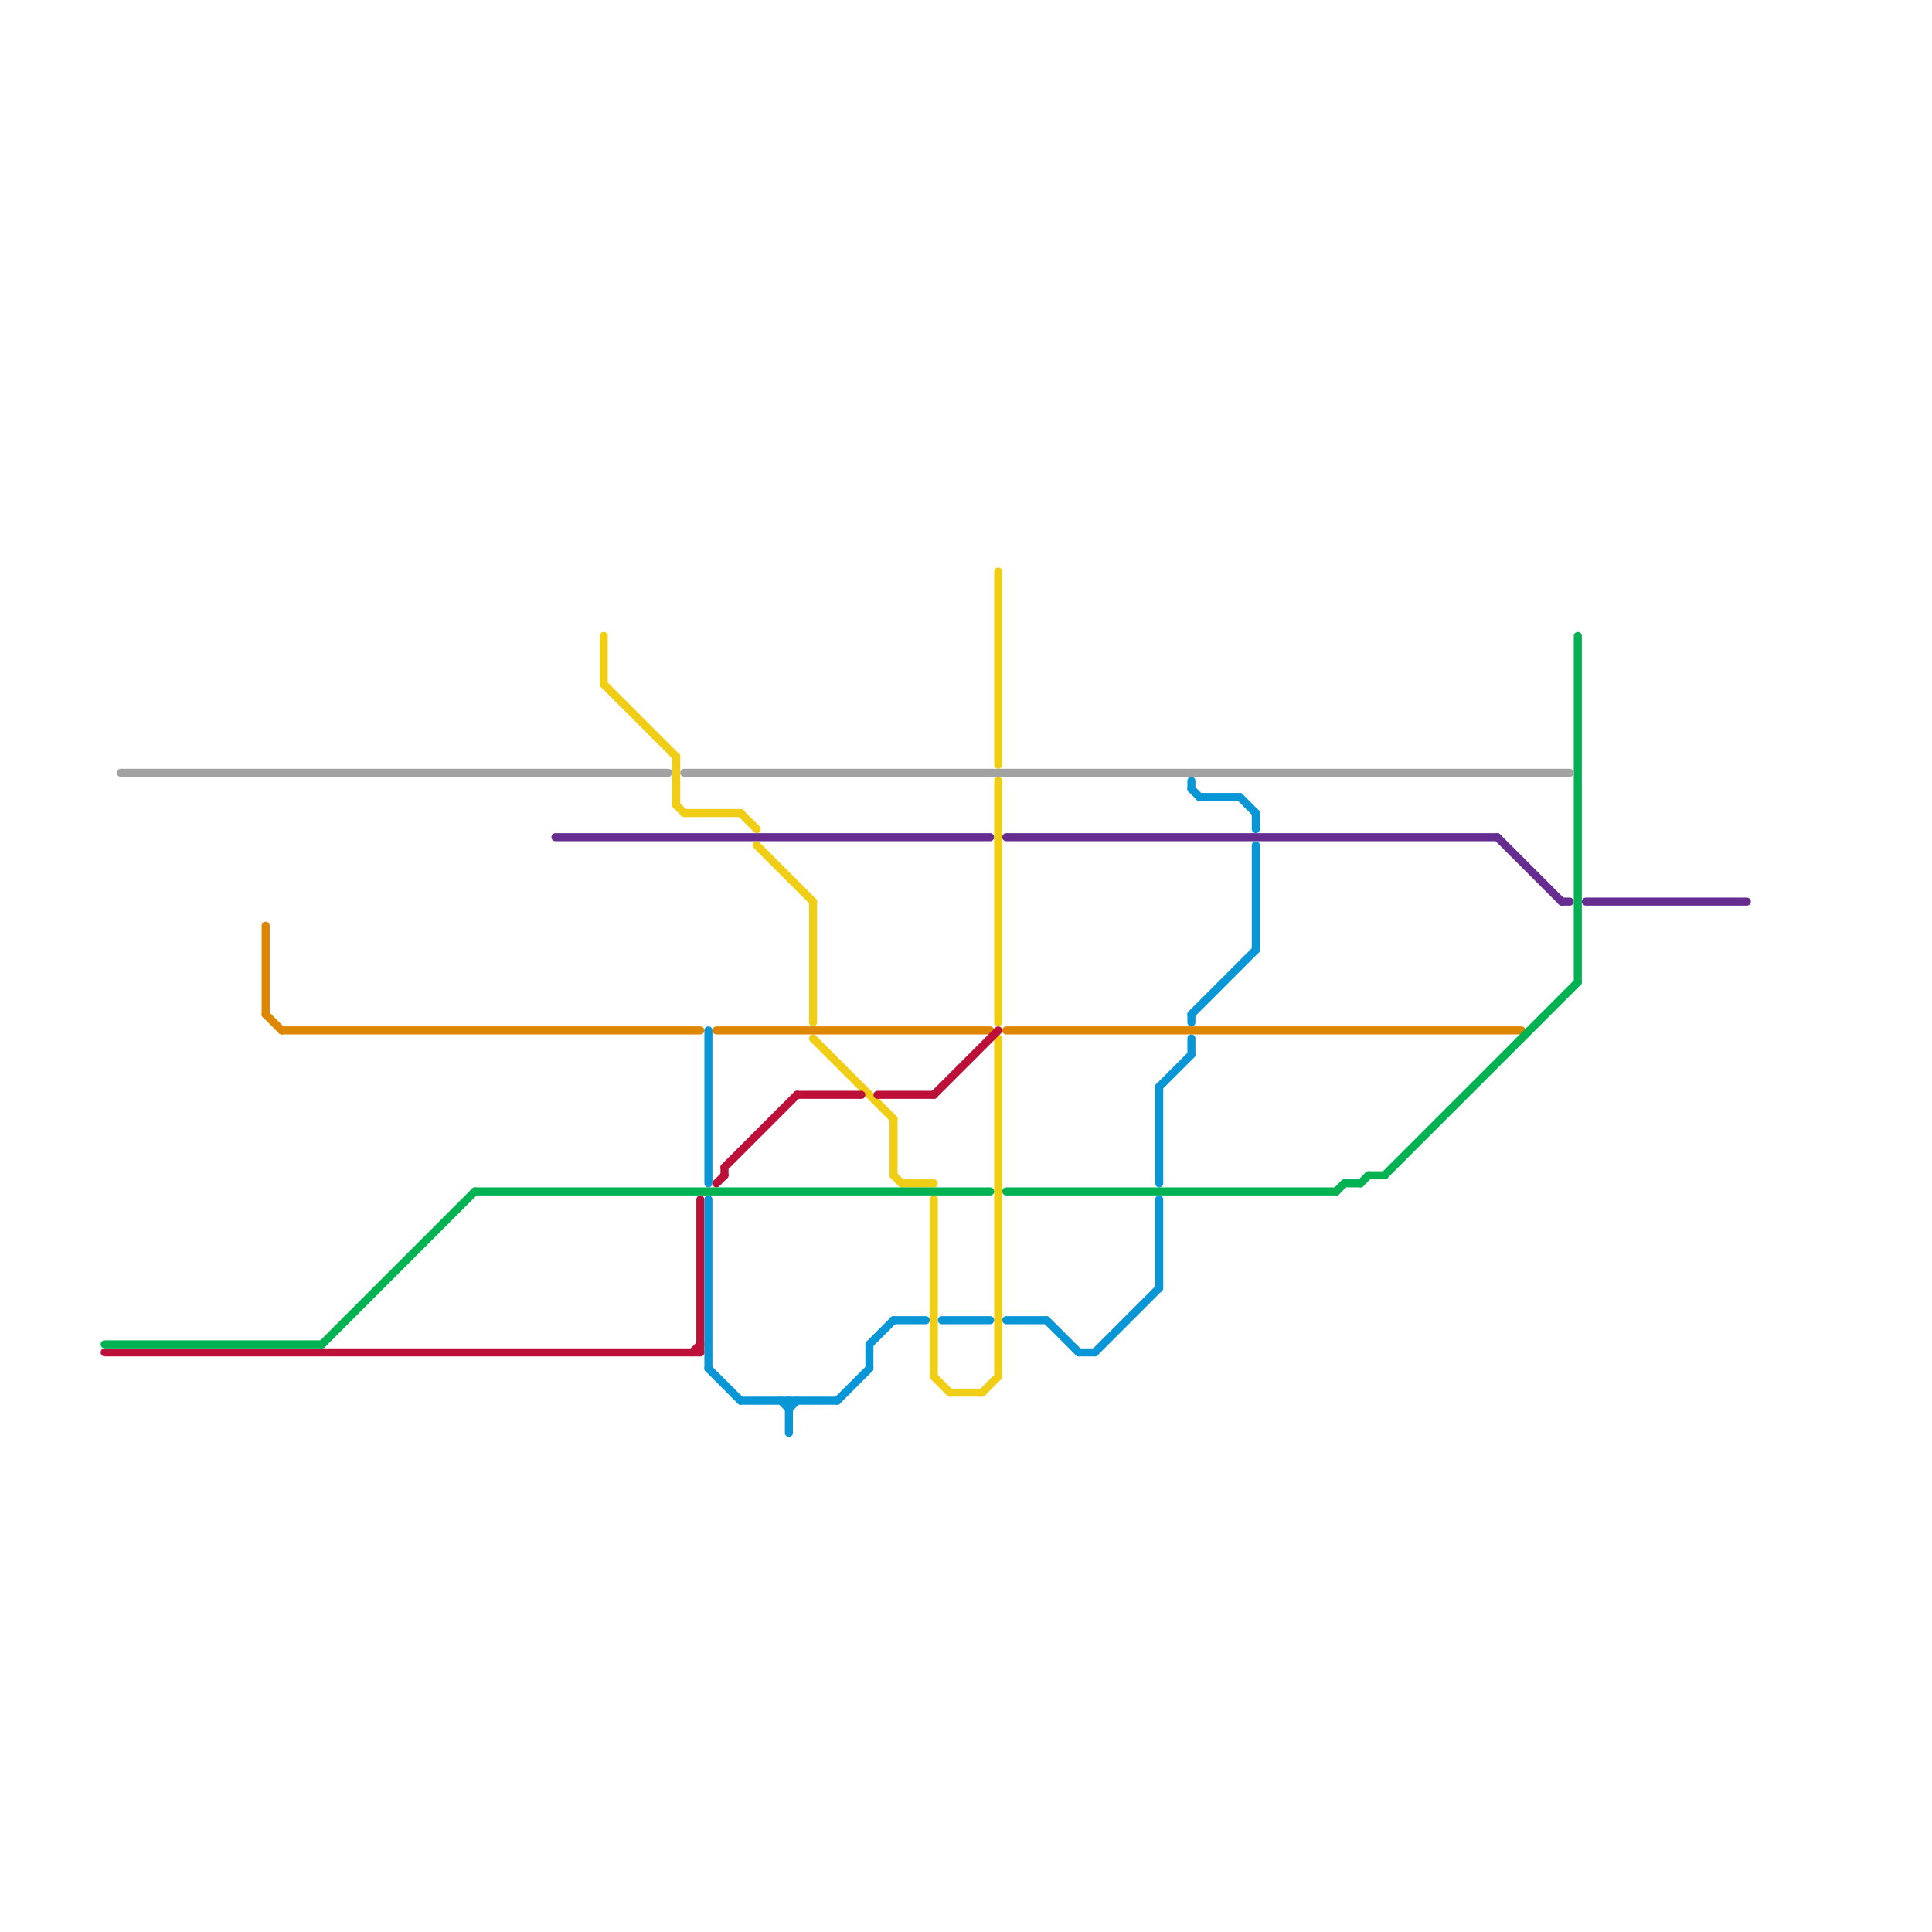 
<svg version="1.1" xmlns="http://www.w3.org/2000/svg" viewBox="0 0 240 240">
<style>text { font: 1px Helvetica; font-weight: 600; white-space: pre; dominant-baseline: central; } line { stroke-width: 1; fill: none; stroke-linecap: round; stroke-linejoin: round; } .c0 { stroke: #662c90 } .c1 { stroke: #f0ce15 } .c2 { stroke: #df8600 } .c3 { stroke: #bd1038 } .c4 { stroke: #00b251 } .c5 { stroke: #0896d7 } .c6 { stroke: #a2a2a2 }</style><defs><g id="wm-xf"><circle r="1.2" fill="#000"/><circle r="0.9" fill="#fff"/><circle r="0.6" fill="#000"/><circle r="0.3" fill="#fff"/></g><g id="wm"><circle r="0.6" fill="#000"/><circle r="0.3" fill="#fff"/></g></defs><line class="c0" x1="186" y1="104" x2="194" y2="112"/><line class="c0" x1="197" y1="112" x2="217" y2="112"/><line class="c0" x1="194" y1="112" x2="195" y2="112"/><line class="c0" x1="69" y1="104" x2="123" y2="104"/><line class="c0" x1="125" y1="104" x2="186" y2="104"/><line class="c1" x1="124" y1="71" x2="124" y2="95"/><line class="c1" x1="118" y1="173" x2="122" y2="173"/><line class="c1" x1="84" y1="100" x2="85" y2="101"/><line class="c1" x1="116" y1="149" x2="116" y2="171"/><line class="c1" x1="84" y1="94" x2="84" y2="100"/><line class="c1" x1="75" y1="85" x2="84" y2="94"/><line class="c1" x1="124" y1="97" x2="124" y2="127"/><line class="c1" x1="112" y1="147" x2="116" y2="147"/><line class="c1" x1="111" y1="139" x2="111" y2="146"/><line class="c1" x1="94" y1="105" x2="101" y2="112"/><line class="c1" x1="122" y1="173" x2="124" y2="171"/><line class="c1" x1="124" y1="129" x2="124" y2="171"/><line class="c1" x1="111" y1="146" x2="112" y2="147"/><line class="c1" x1="85" y1="101" x2="92" y2="101"/><line class="c1" x1="92" y1="101" x2="94" y2="103"/><line class="c1" x1="101" y1="129" x2="111" y2="139"/><line class="c1" x1="116" y1="171" x2="118" y2="173"/><line class="c1" x1="101" y1="112" x2="101" y2="127"/><line class="c1" x1="75" y1="79" x2="75" y2="85"/><line class="c2" x1="125" y1="128" x2="189" y2="128"/><line class="c2" x1="89" y1="128" x2="123" y2="128"/><line class="c2" x1="35" y1="128" x2="87" y2="128"/><line class="c2" x1="33" y1="115" x2="33" y2="126"/><line class="c2" x1="33" y1="126" x2="35" y2="128"/><line class="c3" x1="116" y1="136" x2="124" y2="128"/><line class="c3" x1="99" y1="136" x2="107" y2="136"/><line class="c3" x1="87" y1="149" x2="87" y2="168"/><line class="c3" x1="86" y1="168" x2="87" y2="167"/><line class="c3" x1="109" y1="136" x2="116" y2="136"/><line class="c3" x1="90" y1="145" x2="99" y2="136"/><line class="c3" x1="90" y1="145" x2="90" y2="146"/><line class="c3" x1="13" y1="168" x2="87" y2="168"/><line class="c3" x1="89" y1="147" x2="90" y2="146"/><line class="c4" x1="170" y1="146" x2="172" y2="146"/><line class="c4" x1="166" y1="148" x2="167" y2="147"/><line class="c4" x1="59" y1="148" x2="123" y2="148"/><line class="c4" x1="40" y1="167" x2="59" y2="148"/><line class="c4" x1="172" y1="146" x2="196" y2="122"/><line class="c4" x1="169" y1="147" x2="170" y2="146"/><line class="c4" x1="125" y1="148" x2="166" y2="148"/><line class="c4" x1="196" y1="79" x2="196" y2="122"/><line class="c4" x1="13" y1="167" x2="40" y2="167"/><line class="c4" x1="167" y1="147" x2="169" y2="147"/><line class="c5" x1="117" y1="164" x2="123" y2="164"/><line class="c5" x1="108" y1="167" x2="108" y2="170"/><line class="c5" x1="98" y1="175" x2="99" y2="174"/><line class="c5" x1="144" y1="135" x2="144" y2="147"/><line class="c5" x1="130" y1="164" x2="134" y2="168"/><line class="c5" x1="98" y1="174" x2="98" y2="178"/><line class="c5" x1="154" y1="99" x2="156" y2="101"/><line class="c5" x1="88" y1="149" x2="88" y2="170"/><line class="c5" x1="88" y1="170" x2="92" y2="174"/><line class="c5" x1="104" y1="174" x2="108" y2="170"/><line class="c5" x1="88" y1="128" x2="88" y2="147"/><line class="c5" x1="92" y1="174" x2="104" y2="174"/><line class="c5" x1="156" y1="105" x2="156" y2="118"/><line class="c5" x1="144" y1="135" x2="148" y2="131"/><line class="c5" x1="148" y1="126" x2="156" y2="118"/><line class="c5" x1="136" y1="168" x2="144" y2="160"/><line class="c5" x1="108" y1="167" x2="111" y2="164"/><line class="c5" x1="148" y1="129" x2="148" y2="131"/><line class="c5" x1="149" y1="99" x2="154" y2="99"/><line class="c5" x1="156" y1="101" x2="156" y2="103"/><line class="c5" x1="144" y1="149" x2="144" y2="160"/><line class="c5" x1="134" y1="168" x2="136" y2="168"/><line class="c5" x1="125" y1="164" x2="130" y2="164"/><line class="c5" x1="97" y1="174" x2="98" y2="175"/><line class="c5" x1="148" y1="98" x2="149" y2="99"/><line class="c5" x1="111" y1="164" x2="115" y2="164"/><line class="c5" x1="148" y1="97" x2="148" y2="98"/><line class="c5" x1="148" y1="126" x2="148" y2="127"/><line class="c6" x1="15" y1="96" x2="83" y2="96"/><line class="c6" x1="85" y1="96" x2="195" y2="96"/>
</svg>
